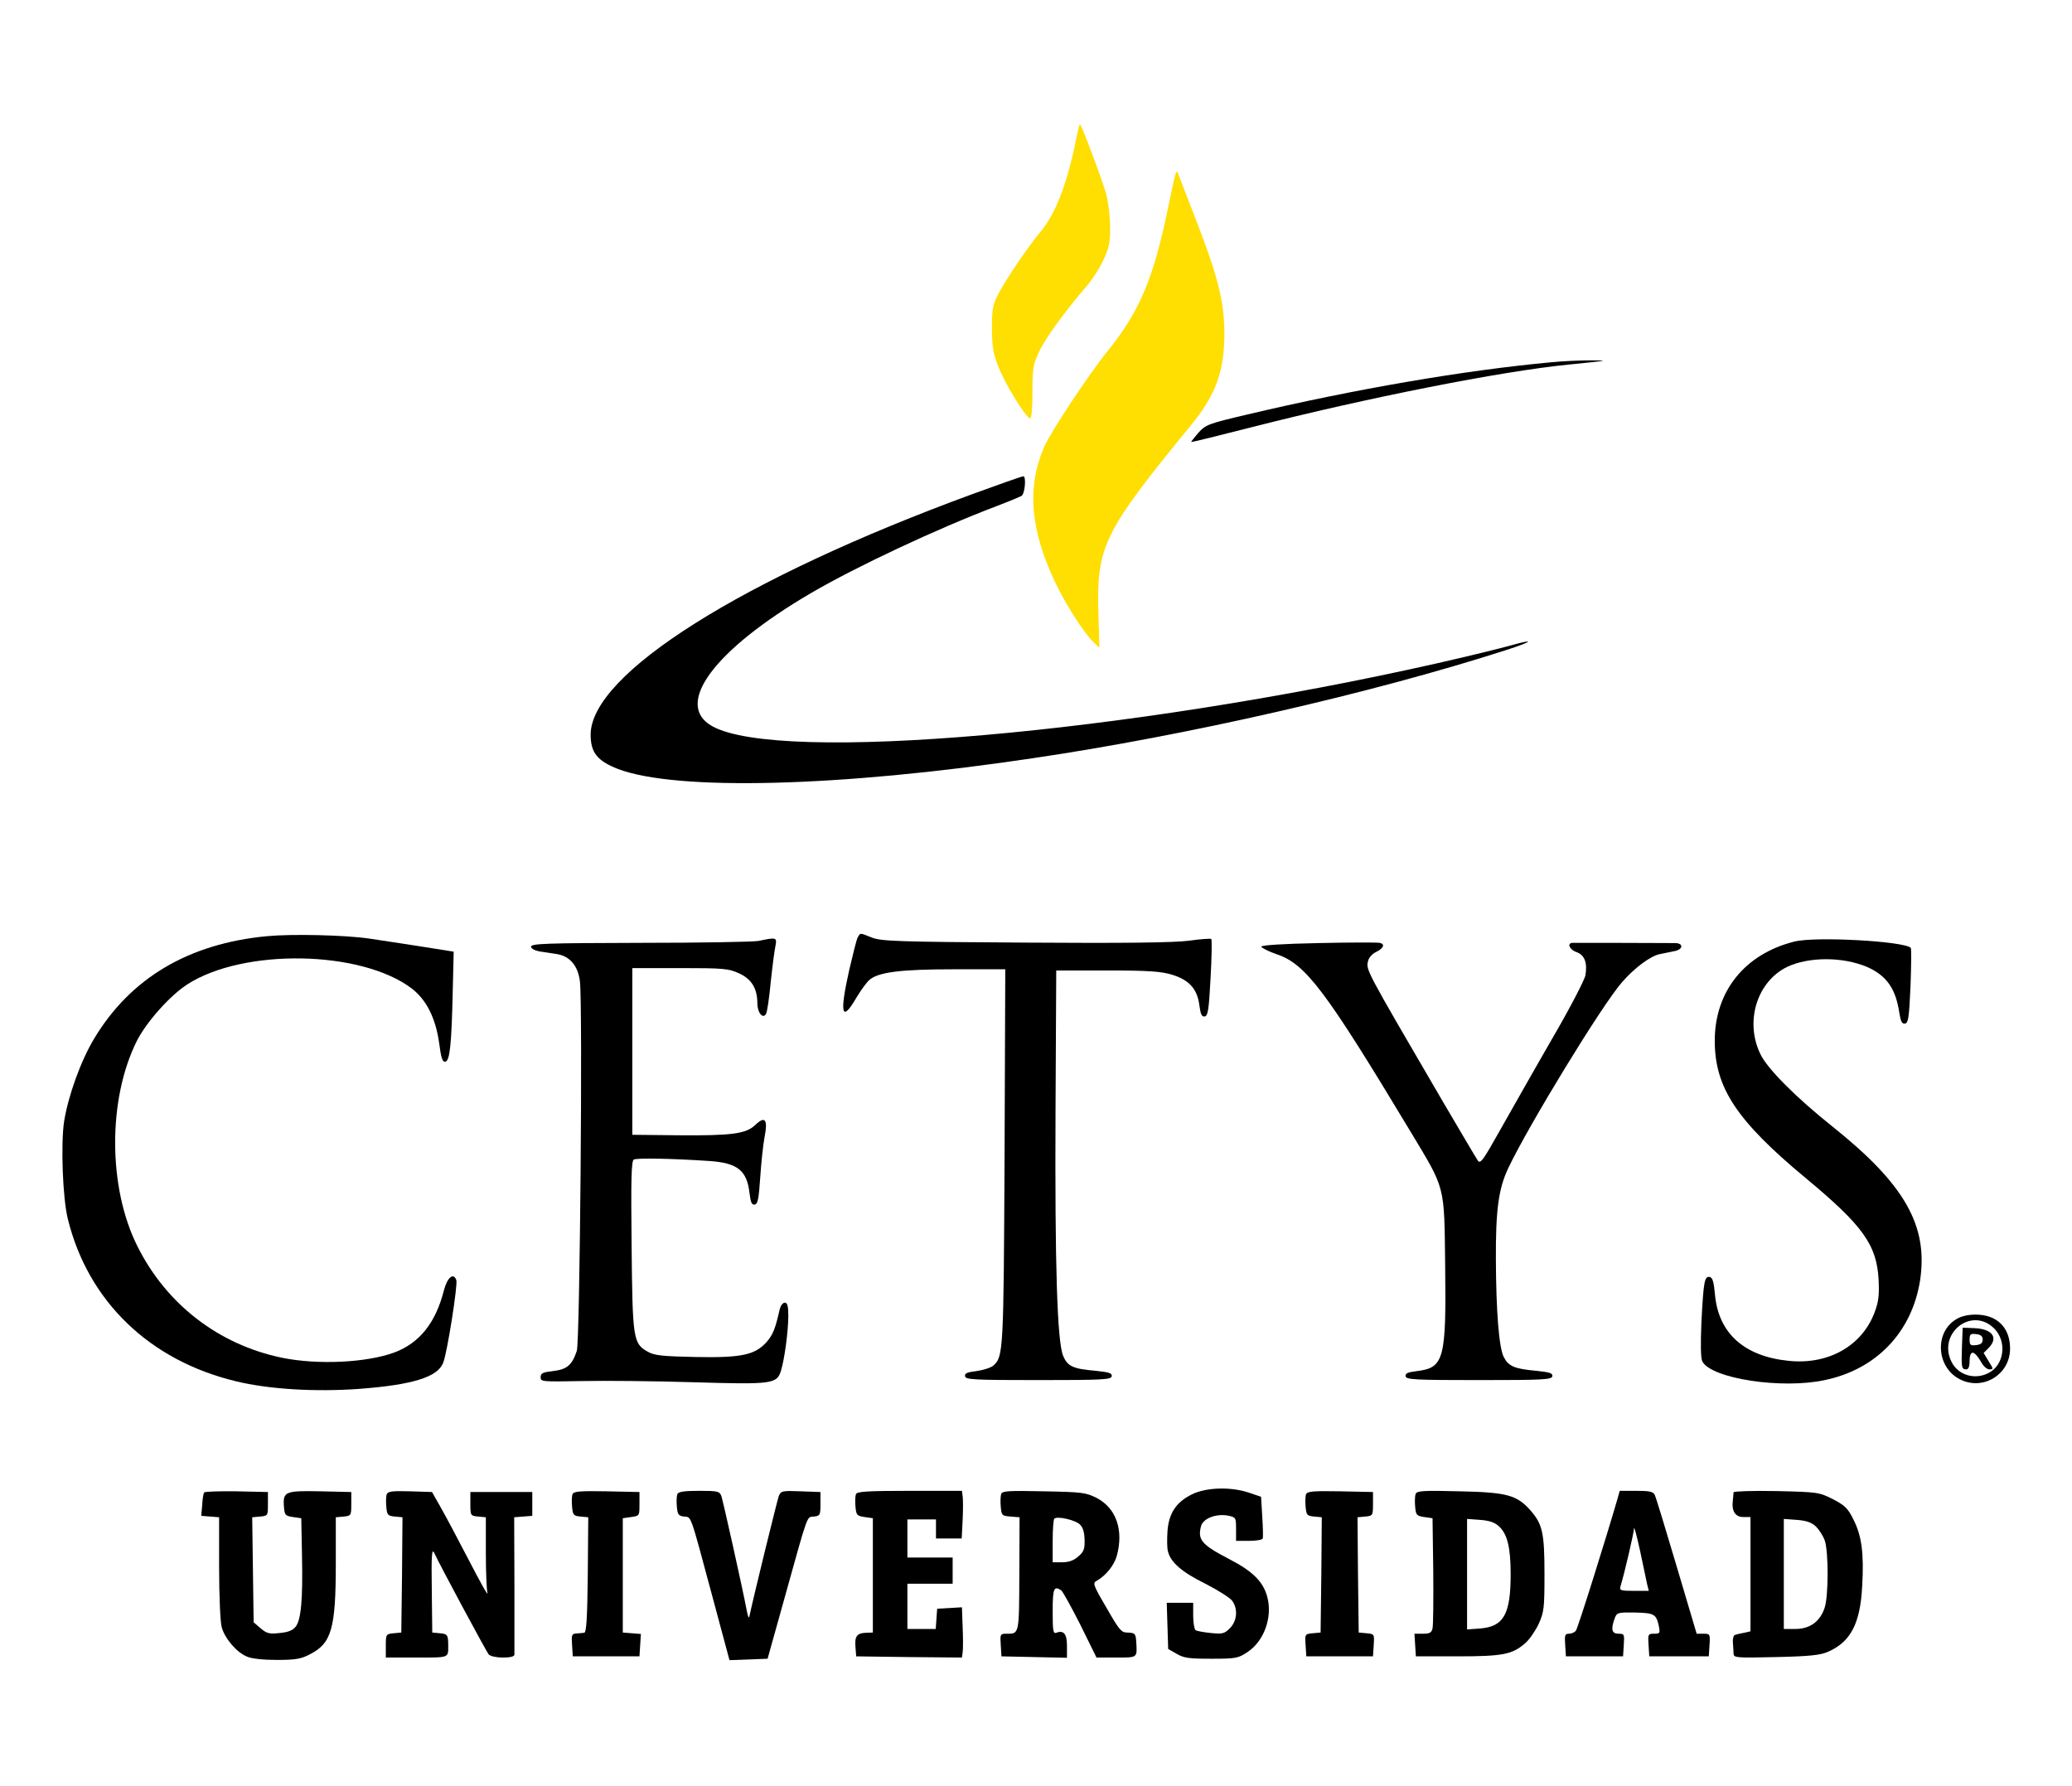 <?xml version="1.0" standalone="no"?>
<!DOCTYPE svg PUBLIC "-//W3C//DTD SVG 20010904//EN"
 "http://www.w3.org/TR/2001/REC-SVG-20010904/DTD/svg10.dtd">
<svg version="1.0" xmlns="http://www.w3.org/2000/svg"
 width="870pt" height="750pt" viewBox="0 0 870 750"
 preserveAspectRatio="xMidYMid meet">

<g transform="translate(0,750) scale(0.1,-0.1)"
fill="#000000" stroke="none">
<path fill="#FFDE01" d="M4520 6923 c-39 -196 -87 -320 -154 -400 -49 -58 -140 -193 -172
-253 -26 -50 -29 -65 -29 -150 1 -82 5 -105 30 -167 29 -72 111 -204 130 -210
6 -2 10 39 10 110 0 100 3 118 28 170 25 55 108 169 199 275 23 26 55 75 71
110 24 52 29 74 28 140 0 42 -7 103 -16 136 -14 53 -101 285 -110 294 -2 2 -9
-23 -15 -55z"/>
<path fill="#FFDE01" d="M4936 6770 c-3 -8 -17 -71 -31 -140 -62 -301 -119 -436 -255 -605
-77 -95 -238 -338 -265 -400 -74 -168 -60 -348 45 -569 44 -93 124 -218 162
-253 l24 -23 -4 148 c-8 278 22 339 390 788 105 129 140 228 139 391 -2 131
-28 235 -119 469 -38 98 -72 186 -75 194 -4 13 -5 13 -11 0z"/>
<path d="M6515 5979 c-368 -34 -828 -113 -1280 -220 -161 -38 -172 -42 -203
-76 -17 -20 -31 -37 -30 -39 2 -1 116 27 253 62 486 124 1048 235 1330 263
170 17 175 18 95 18 -41 0 -115 -3 -165 -8z"/>
<path d="M4085 5426 c-969 -355 -1605 -756 -1605 -1011 0 -75 28 -110 115
-144 245 -93 930 -76 1740 45 651 96 1425 273 1988 454 112 36 127 50 21 20
-38 -11 -177 -45 -309 -75 -1305 -295 -2764 -422 -3045 -264 -162 91 8 320
414 558 188 110 530 271 781 366 55 21 103 41 106 44 13 13 18 81 6 81 -7 0
-102 -34 -212 -74z"/>
<path d="M1121 3569 c-328 -31 -572 -175 -725 -429 -56 -92 -110 -242 -127
-350 -14 -94 -6 -322 16 -409 85 -345 343 -594 706 -681 140 -34 333 -45 516
-32 227 17 331 50 354 110 17 43 62 329 55 347 -12 33 -38 11 -52 -43 -35
-137 -102 -221 -208 -261 -117 -43 -322 -53 -473 -22 -264 55 -483 223 -605
466 -125 247 -126 620 -3 865 41 80 138 189 212 237 237 152 729 143 941 -17
63 -48 101 -125 116 -230 8 -63 14 -80 26 -78 19 4 26 73 31 297 l4 165 -145
23 c-80 12 -174 27 -210 32 -102 15 -326 20 -429 10z"/>
<path d="M3601 3563 c-5 -10 -20 -71 -35 -135 -42 -187 -32 -224 30 -117 18
30 42 63 53 73 37 34 131 46 359 46 l213 0 -3 -787 c-4 -820 -5 -839 -47 -877
-10 -9 -42 -19 -70 -23 -40 -5 -51 -9 -49 -22 3 -14 36 -16 308 -16 272 0 305
2 308 16 2 13 -10 17 -67 23 -96 8 -119 19 -137 63 -25 59 -35 380 -32 1028
l3 590 215 0 c175 0 226 -4 272 -18 71 -22 105 -59 114 -128 5 -39 10 -49 23
-47 13 3 17 28 24 162 5 87 6 160 3 163 -2 3 -44 0 -93 -7 -62 -8 -263 -11
-688 -8 -537 3 -605 6 -644 21 -53 21 -48 21 -60 0z"/>
<path d="M3185 3549 c-22 -4 -246 -8 -497 -8 -394 -1 -458 -3 -458 -16 0 -8
14 -16 35 -20 19 -3 51 -8 72 -11 55 -8 90 -49 98 -115 12 -100 0 -1510 -13
-1551 -20 -60 -41 -78 -99 -85 -44 -5 -53 -9 -53 -26 0 -19 6 -19 173 -16 94
2 306 0 469 -5 332 -10 350 -7 367 48 15 47 31 168 31 230 0 43 -4 56 -15 56
-8 0 -17 -12 -21 -27 -19 -84 -28 -106 -55 -138 -49 -55 -107 -67 -302 -63
-133 3 -168 6 -195 21 -64 35 -66 51 -70 446 -3 282 -1 355 9 362 13 7 151 5
317 -6 118 -8 158 -39 169 -134 5 -40 9 -51 22 -49 13 3 17 24 23 113 4 61 12
136 18 169 15 75 3 92 -38 53 -39 -38 -98 -46 -327 -44 l-190 2 0 350 0 350
200 0 c184 0 204 -2 248 -22 53 -24 77 -64 77 -126 0 -39 23 -67 36 -45 5 7
14 67 20 133 7 66 16 135 20 153 7 36 4 37 -71 21z"/>
<path d="M7533 3546 c-207 -52 -333 -209 -333 -416 0 -197 92 -336 381 -576
242 -201 299 -281 307 -428 3 -65 0 -92 -17 -137 -53 -141 -195 -221 -362
-203 -186 19 -293 116 -308 277 -5 55 -10 72 -22 75 -22 4 -26 -17 -35 -189
-4 -98 -3 -152 4 -166 39 -72 334 -117 514 -78 217 45 366 202 400 418 35 230
-64 404 -367 646 -152 121 -274 243 -303 304 -67 137 -15 305 112 367 91 43
233 43 335 0 82 -36 121 -91 136 -193 6 -37 11 -47 24 -45 14 3 17 26 23 158
3 85 4 157 1 160 -28 28 -402 49 -490 26z"/>
<path d="M5535 3540 c-151 -3 -240 -9 -239 -15 1 -5 30 -20 65 -32 122 -41
205 -152 563 -747 146 -243 140 -218 144 -559 5 -394 -5 -430 -117 -444 -40
-5 -51 -9 -49 -22 3 -14 36 -16 308 -16 272 0 305 2 308 16 2 13 -10 17 -67
23 -92 8 -117 19 -137 58 -20 39 -32 191 -33 408 -1 208 11 299 52 385 86 181
392 682 477 780 52 60 121 112 161 119 16 3 43 9 59 12 38 7 40 34 3 34 -110
1 -420 1 -430 1 -25 -1 -13 -29 17 -39 33 -12 46 -44 37 -97 -3 -19 -66 -140
-140 -267 -74 -128 -171 -300 -217 -381 -73 -130 -84 -146 -95 -130 -7 10 -73
122 -147 248 -332 569 -323 552 -313 592 3 12 17 28 32 35 33 16 40 34 16 39
-10 2 -126 2 -258 -1z"/>
<path d="M8213 1960 c-92 -56 -82 -203 17 -252 97 -49 210 21 210 129 0 89
-55 143 -145 143 -32 0 -62 -7 -82 -20z m160 -38 c55 -55 43 -153 -23 -187
-57 -30 -127 -10 -155 45 -62 120 83 236 178 142z"/>
<path d="M8238 1847 c-3 -88 -2 -97 18 -97 9 0 14 11 14 35 0 23 5 35 13 35 8
0 22 -16 33 -35 11 -21 26 -35 37 -35 18 0 17 2 -3 34 l-21 35 20 20 c43 43
18 80 -56 84 l-52 2 -3 -78z m87 28 c0 -14 -8 -21 -27 -23 -24 -3 -28 0 -28
23 0 23 4 26 28 23 19 -2 27 -9 27 -23z"/>
<path d="M5004 1225 c-66 -33 -97 -80 -102 -156 -2 -32 -2 -69 2 -83 11 -46
58 -87 157 -136 53 -27 105 -60 113 -72 25 -35 20 -85 -10 -115 -23 -23 -31
-25 -80 -20 -29 3 -58 8 -64 12 -5 3 -10 31 -10 61 l0 54 -55 0 -56 0 3 -97 3
-97 35 -20 c30 -18 52 -21 146 -21 104 0 113 2 152 28 70 46 106 147 83 232
-17 64 -62 108 -159 158 -117 61 -134 81 -119 139 9 32 62 53 113 44 33 -7 34
-8 34 -56 l0 -50 54 0 c30 0 56 4 58 10 2 5 1 47 -2 92 l-5 83 -50 17 c-77 26
-180 23 -241 -7z"/>
<path d="M857 1233 c-3 -5 -7 -28 -8 -53 l-4 -45 38 -3 37 -3 0 -212 c0 -117
5 -229 11 -250 13 -47 63 -106 106 -123 19 -9 70 -14 126 -14 76 0 101 4 137
23 92 46 110 108 110 382 l0 194 33 3 c31 3 32 4 32 53 l0 50 -129 3 c-148 3
-158 -1 -154 -62 3 -38 5 -41 38 -46 l35 -5 3 -155 c4 -188 -4 -273 -27 -301
-12 -15 -32 -23 -67 -26 -43 -5 -54 -2 -80 20 l-29 25 -3 220 -3 221 33 3 c33
3 33 4 33 53 l0 50 -132 3 c-72 1 -134 -1 -136 -5z"/>
<path d="M1624 1226 c-3 -7 -4 -31 -2 -52 3 -36 6 -39 36 -42 l32 -3 -2 -242
-3 -242 -32 -3 c-32 -3 -33 -4 -33 -53 l0 -49 130 0 c138 0 132 -2 132 50 0
45 -3 49 -34 52 l-33 3 -2 180 c-2 142 0 175 10 155 20 -45 219 -415 229 -427
6 -7 32 -13 59 -13 32 0 49 4 49 13 0 6 0 139 0 294 l-1 282 38 3 38 3 0 50 0
50 -130 0 -130 0 0 -50 c0 -49 1 -50 33 -53 l32 -3 0 -147 c0 -81 3 -158 7
-172 3 -14 -32 49 -79 140 -47 91 -101 192 -120 225 l-34 60 -92 3 c-73 2 -93
0 -98 -12z"/>
<path d="M2404 1226 c-3 -7 -4 -31 -2 -52 3 -36 6 -39 36 -42 l32 -3 -2 -242
c-2 -185 -6 -242 -15 -243 -7 -1 -22 -2 -34 -3 -18 -1 -20 -7 -17 -48 l3 -48
140 0 140 0 3 47 3 47 -38 3 -38 3 0 240 0 240 35 5 c35 5 35 5 35 55 l0 50
-138 3 c-111 2 -138 0 -143 -12z"/>
<path d="M2844 1226 c-3 -8 -4 -31 -2 -52 3 -34 7 -39 30 -42 32 -4 23 22 119
-335 l72 -268 80 3 80 3 67 240 c107 384 96 353 128 357 25 3 27 6 27 53 l0
50 -83 3 c-77 3 -83 2 -92 -20 -7 -19 -109 -435 -123 -503 -2 -13 -6 -6 -11
20 -19 100 -100 462 -107 483 -8 20 -14 22 -94 22 -64 0 -87 -4 -91 -14z"/>
<path d="M3594 1226 c-3 -8 -4 -31 -2 -52 3 -36 6 -39 38 -44 l35 -5 0 -240 0
-240 -28 -1 c-39 -1 -49 -15 -45 -60 l3 -39 222 -3 222 -2 3 22 c2 13 2 60 0
106 l-3 83 -52 -3 -52 -3 -3 -42 -3 -43 -60 0 -59 0 0 95 0 95 95 0 95 0 0 55
0 55 -95 0 -95 0 0 80 0 80 60 0 60 0 0 -40 0 -40 54 0 54 0 4 78 c2 42 2 87
0 100 l-3 22 -220 0 c-179 0 -221 -3 -225 -14z"/>
<path d="M4204 1227 c-3 -8 -4 -32 -2 -53 3 -37 5 -39 41 -42 l38 -3 -1 -239
c-1 -258 0 -250 -56 -250 -24 0 -25 -3 -22 -47 l3 -48 138 -3 137 -3 0 50 c0
50 -13 67 -45 55 -13 -5 -15 9 -15 90 0 96 5 109 36 88 6 -4 42 -69 80 -144
l68 -138 83 0 c90 0 88 -2 84 64 -2 37 -5 40 -39 41 -24 0 -34 13 -86 104 -57
97 -59 104 -40 114 37 21 72 64 83 103 30 109 -2 201 -84 244 -46 23 -61 25
-222 28 -146 3 -174 2 -179 -11z m330 -128 c13 -12 19 -32 20 -64 1 -39 -3
-51 -27 -71 -19 -17 -40 -24 -68 -24 l-39 0 0 88 c0 49 3 92 7 95 11 12 87 -5
107 -24z"/>
<path d="M5484 1226 c-3 -7 -4 -31 -2 -52 3 -36 6 -39 36 -42 l32 -3 -2 -242
-3 -242 -33 -3 c-33 -3 -33 -4 -30 -50 l3 -47 140 0 140 0 3 47 c3 46 3 47
-30 50 l-33 3 -3 242 -2 242 32 3 c32 3 33 4 33 53 l0 50 -138 3 c-111 2 -138
0 -143 -12z"/>
<path d="M5944 1227 c-3 -8 -4 -32 -2 -53 3 -36 6 -39 38 -44 l35 -5 3 -220
c1 -121 0 -230 -3 -242 -4 -19 -12 -23 -41 -23 l-35 0 3 -47 3 -48 175 0 c192
0 230 8 285 56 18 16 43 53 56 81 22 49 24 66 24 208 0 173 -8 210 -59 268
-57 64 -98 76 -298 80 -152 4 -179 2 -184 -11z m351 -137 c34 -32 48 -88 48
-200 0 -168 -29 -220 -128 -228 l-55 -4 0 232 0 232 55 -4 c40 -3 62 -11 80
-28z"/>
<path d="M6792 1208 c-44 -153 -167 -546 -175 -555 -5 -7 -18 -13 -29 -13 -17
0 -19 -6 -16 -47 l3 -48 120 0 120 0 3 48 c3 45 2 47 -22 47 -29 0 -33 19 -16
65 9 24 13 25 85 24 80 -2 89 -6 100 -56 6 -31 5 -33 -20 -33 -25 0 -26 -2
-23 -47 l3 -48 125 0 125 0 3 48 c3 46 2 47 -26 47 l-28 0 -84 283 c-46 155
-87 290 -92 300 -7 14 -22 17 -78 17 l-69 0 -9 -32z m124 -360 l7 -28 -62 0
c-55 0 -62 2 -57 18 18 60 56 224 57 244 0 13 11 -29 25 -92 13 -63 27 -127
30 -142z"/>
<path d="M7279 1234 c0 -5 -2 -20 -3 -34 -6 -45 10 -70 44 -70 l30 0 0 -240 0
-240 -27 -6 c-16 -3 -33 -7 -38 -9 -6 -1 -10 -16 -9 -31 1 -16 3 -37 3 -48 1
-17 11 -18 179 -14 139 3 186 8 217 22 95 41 136 118 144 276 8 136 -2 212
-37 280 -23 47 -36 59 -86 85 -58 29 -62 30 -238 34 -98 2 -178 -1 -179 -5z
m346 -144 c13 -13 30 -39 37 -59 16 -47 16 -235 -1 -283 -19 -57 -62 -88 -122
-88 l-49 0 0 231 0 231 55 -4 c40 -3 62 -11 80 -28z"/>
</g>
</svg>
